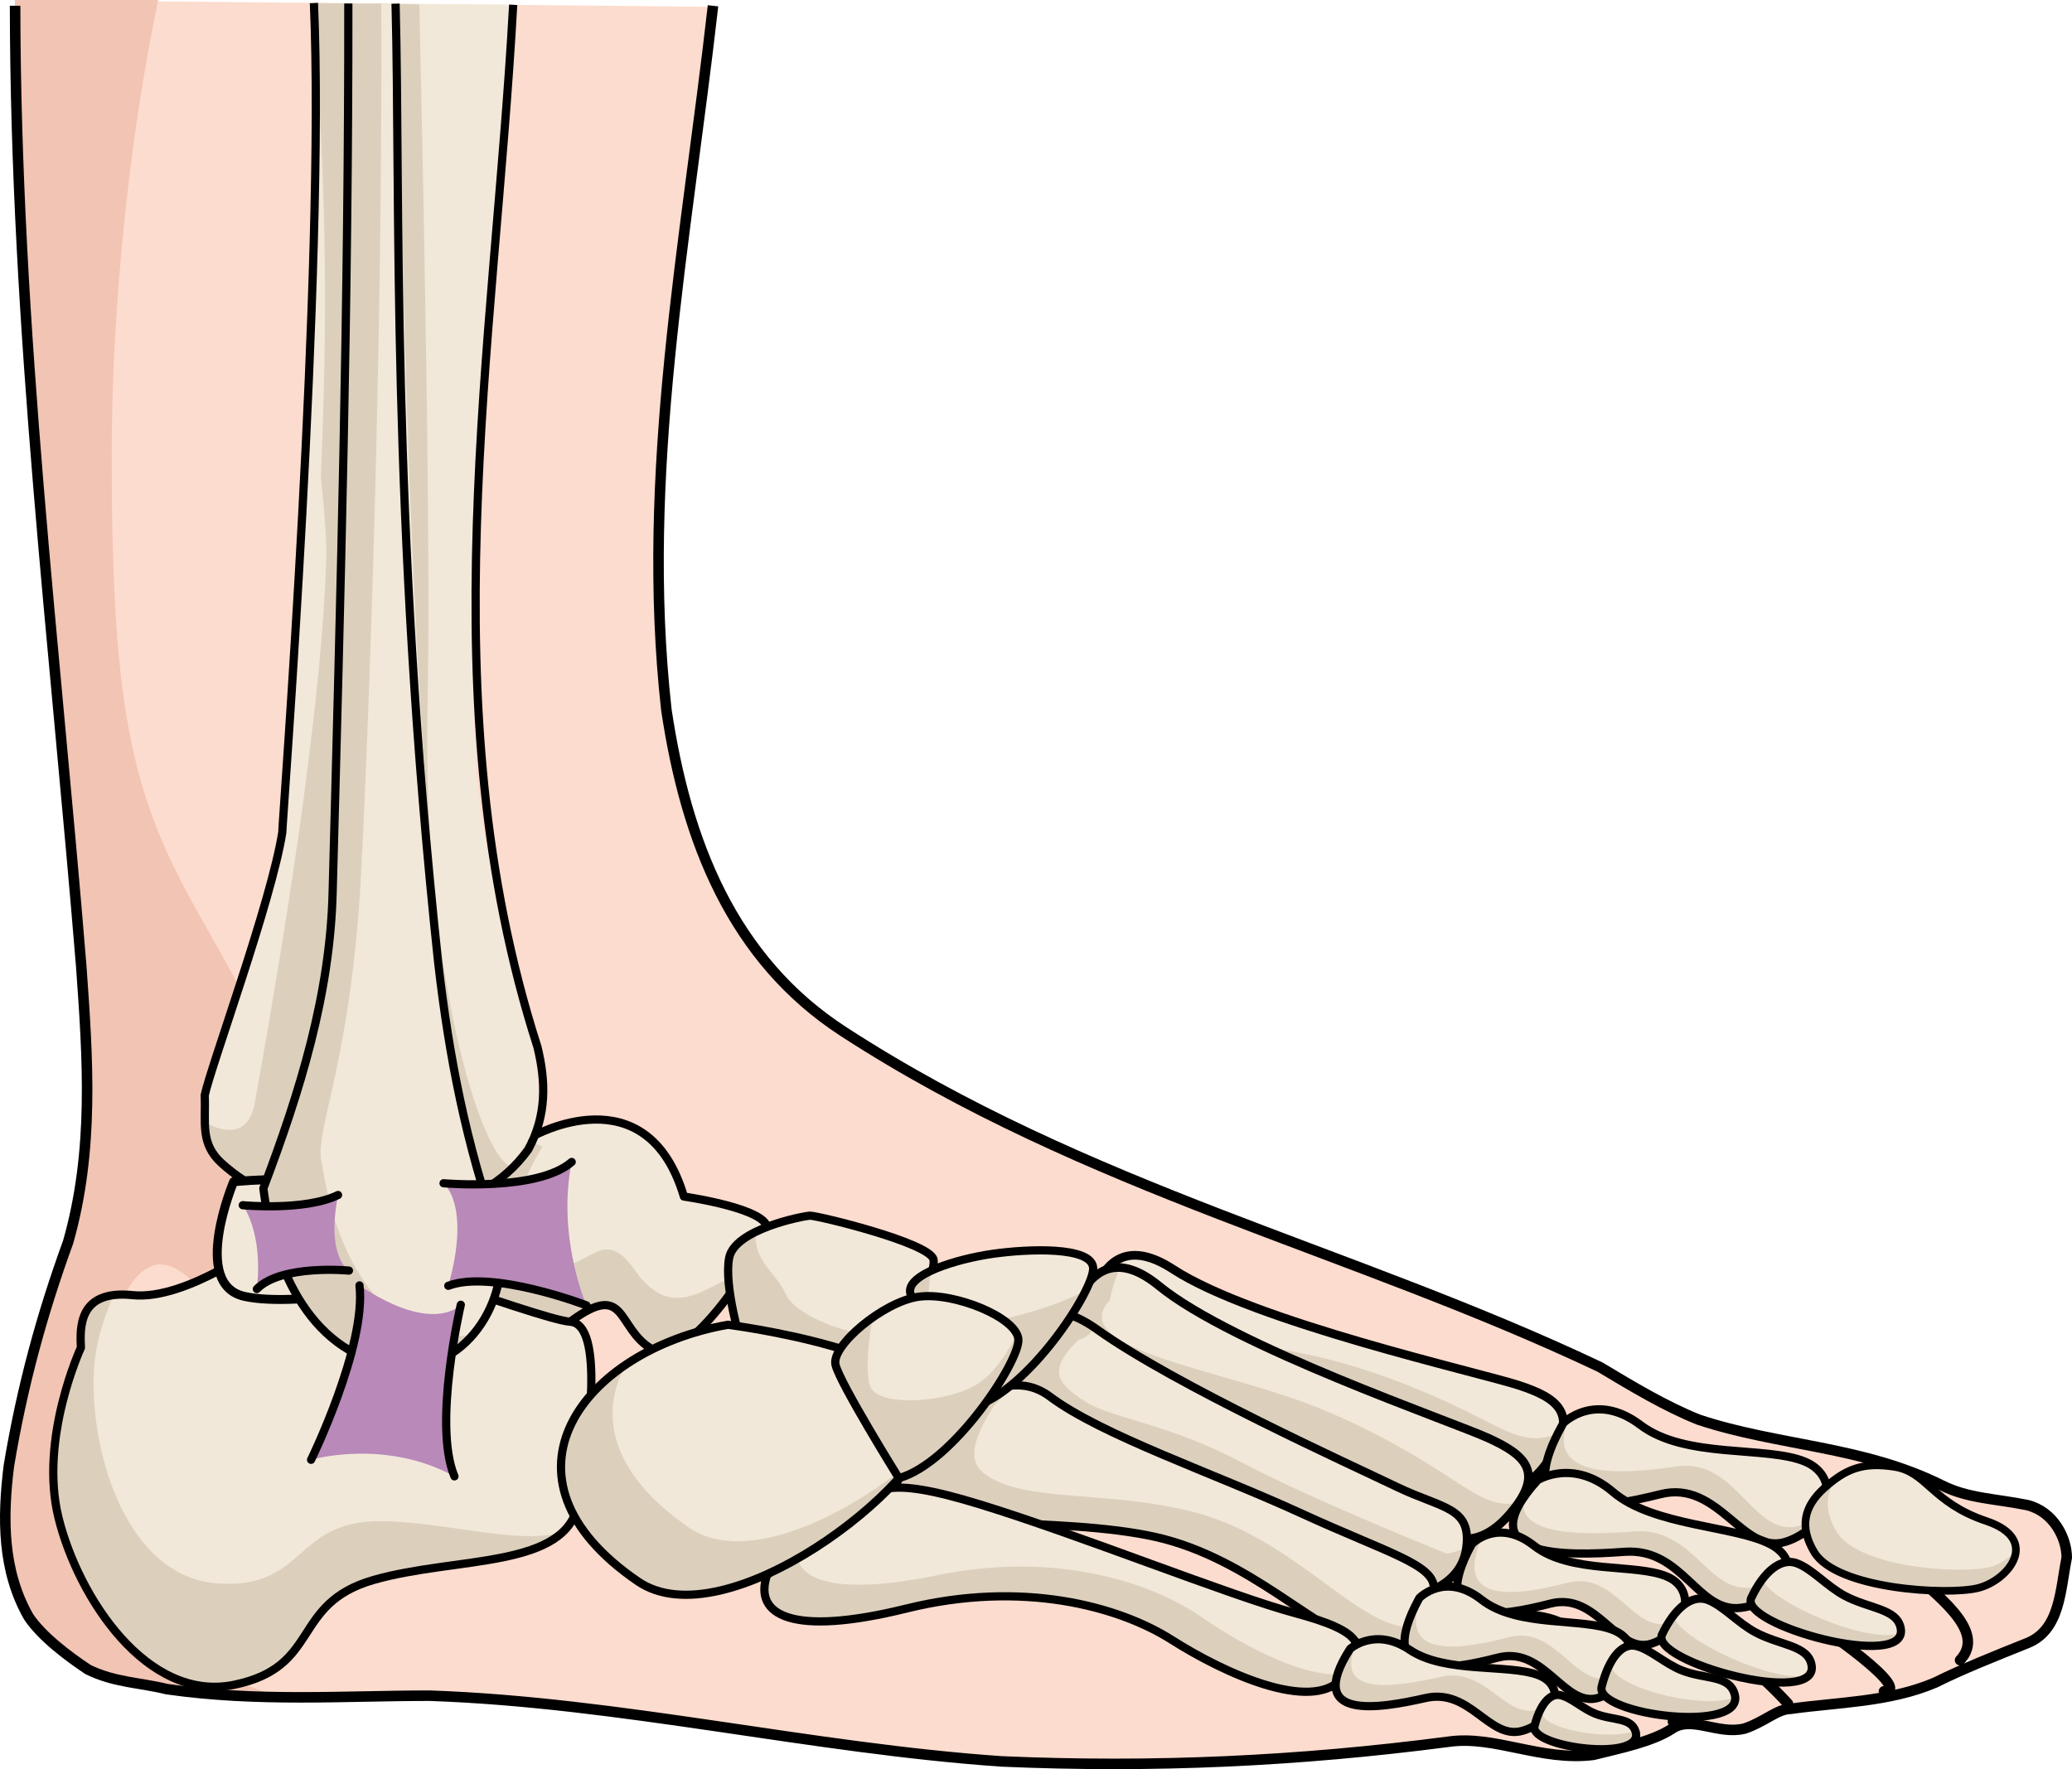 <?xml version="1.0" encoding="utf-8"?>
<!-- Generator: Adobe Illustrator 16.0.0, SVG Export Plug-In . SVG Version: 6.00 Build 0)  -->
<!DOCTYPE svg PUBLIC "-//W3C//DTD SVG 1.1//EN" "http://www.w3.org/Graphics/SVG/1.1/DTD/svg11.dtd">
<svg version="1.1" id="Layer_1" xmlns="http://www.w3.org/2000/svg" xmlns:xlink="http://www.w3.org/1999/xlink" x="0px" y="0px"
	 width="315.155px" height="269.164px" viewBox="0 0 315.155 269.164" enable-background="new 0 0 315.155 269.164"
	 xml:space="preserve">
<g>
	<g>
		<path fill="#FCDCCE" d="M292.16,224.201c-8.957-5.598-27.203-3.593-44.332-13.339c-17.139-9.751-71.16-28.669-105.338-45.231
			c-34.178-16.573-48.659-50.844-41.148-105.478c3.891-28.302,5.008-40.265,7.271-59.111L2.256,0
			c0.055,1.476,0.062,2.903-0.014,4.251C0.804,29.918,9.468,121.066,12.64,153.933c3.17,32.862-9.717,47.306-11.072,75.9
			c-1.358,28.61,20.584,27.229,48.433,27.87c27.857,0.647,47.691,2.988,80.056,7.891c32.367,4.918,94.469-0.584,94.469-0.584
			c19.951,6.003,29.932-3.084,29.932-3.084c13.325,4.735,17.502-2.711,17.502-2.711c11.731,0.39,14.595-1.891,14.595-1.891
			c11.016,1.135,11.574-4.74,11.574-4.74c13.17-0.39,14.462-6.287,15.647-15.842C314.953,227.187,301.111,229.789,292.16,224.201z"
			/>
		<path fill="#F2C4B3" d="M53.733,209.521c-12.506-7.62-19.03-20.321-14.535-34.585c4.49-14.266,0.03-19.656-9.7-37.189
			c-9.726-17.525-12.59-30.962-12.5-69.668C17.051,46.431,19.677,20.864,24.054,0H2.256c0.055,1.476,0.062,2.903-0.014,4.251
			C0.804,29.918,9.468,121.066,12.64,153.933c3.17,32.862-9.717,47.306-11.072,75.9c-1.19,25.326,15.856,27.15,39.094,27.683
			c-28.346-9.296-32.323-29.245-26.846-47.43c6.715-22.312,11.646-21.844,21.269-7.997C44.702,215.94,66.234,217.145,53.733,209.521
			z"/>
		
			<path fill="none" stroke="#000000" stroke-width="1.6" stroke-linecap="round" stroke-linejoin="round" stroke-miterlimit="10" d="
			M61.831,211.945c0,0-27.227-4.321-23.593-30.063c3.641-25.735,7.875-30.994,4.665-40.416"/>
		
			<path fill="none" stroke="#000000" stroke-width="1.6" stroke-linecap="round" stroke-linejoin="round" stroke-miterlimit="10" d="
			M298.127,252.584c4.266-4.529-3.961-10.136-8.486-14.399c-4.523-4.255-13.273-3.267-13.273-3.267"/>
		
			<path fill="none" stroke="#000000" stroke-width="1.6" stroke-linecap="round" stroke-linejoin="round" stroke-miterlimit="10" d="
			M286.553,257.324c4.445,0.051-8.34-9.326-15.047-13.134c-6.692-3.801-11.111-4.408-11.111-4.408"/>
		
			<path fill="none" stroke="#000000" stroke-width="1.6" stroke-linecap="round" stroke-linejoin="round" stroke-miterlimit="10" d="
			M271.958,259.215c-4.545-4.991-12.056-11.412-20.942-14.42"/>
		
			<path fill="none" stroke="#000000" stroke-width="1.6" stroke-linecap="round" stroke-linejoin="round" stroke-miterlimit="10" d="
			M254.456,261.926c0,0,2.811-4.131-7.604-9.485c-10.416-5.358-7.502-6.226-17.778-6.997"/>
		<path fill="none" stroke="#000000" stroke-width="1.6" stroke-linejoin="round" stroke-miterlimit="10" d="M108.451,0.881
			c-4.096,36.108-11.096,71.108-7.096,107.108c3,20,10,38,27,49c37,24,77,33,115,51c5,3,10,6,15,8c12,4,25,4,37,10c4,2,8,2,13,3
			c4,1,6,5,6,8c-1,5-1,11-6,13s-10,4-14,6c-7,3-15,3-22,4c-2,0-4,2-7,3c-4,1-8-2-11,0s-8,3-12,4c-8,1-15-3-22-2c-23,3-45,4-68,3
			c-29-2-58-9-87-10c-13,0-26,1-40-1c-4-1-8-1-12-3c-3-2-7-5-9-8c-4-7-4-15-3-23c2-12,5-23,9-34c4-14,3-28,2-42
			c-4-49-10-97-10.061-146.116"/>
	</g>
	<g>
		<g>
			<g>
				<g>
					<path fill="#F2E8D9" d="M165.297,202.358c0,0,0.811-17.271,13.139-9.245c12.324,8.039,46.731,15.722,52.583,17.653
						c5.848,1.918,9.297,4.266,4.539,11.362c-4.746,7.096-10.063,4.239-13.009,2.864c-2.946-1.364-14.357-7.897-28.829-11.001
						C179.243,210.898,159.907,209.886,165.297,202.358z"/>
					<path fill="#DCD0BD" d="M165.297,202.358c0,0,0.45-9.447,5.683-11.11c-0.383,1.804-0.45,3.195-0.45,3.195
						c-5.393,7.54,13.951,8.546,28.422,11.644c14.478,3.099,25.88,9.64,28.82,11.001c2.32,1.074,6.101,3.057,9.92,0.41
						c-0.226,1.273-0.896,2.788-2.134,4.631c-4.746,7.096-10.063,4.239-13.009,2.864c-2.946-1.364-14.357-7.897-28.829-11.001
						C179.243,210.898,159.907,209.886,165.297,202.358z"/>
					
						<path fill="none" stroke="#000000" stroke-width="1.318" stroke-linecap="round" stroke-linejoin="round" stroke-miterlimit="10" d="
						M165.297,202.358c0,0,0.811-17.271,13.139-9.245c12.324,8.039,46.731,15.722,52.583,17.653
						c5.848,1.918,9.297,4.266,4.539,11.362c-4.746,7.096-10.063,4.239-13.009,2.864c-2.946-1.364-14.357-7.897-28.829-11.001
						C179.243,210.898,159.907,209.886,165.297,202.358z"/>
					<path fill="#F2E8D9" d="M162.165,203.172c0,0,2.804-16.786,14.098-7.546c11.294,9.244,44.547,20.631,50.133,23.18
						c5.585,2.558,8.725,5.214,3.177,11.61c-5.546,6.401-10.484,3.015-13.241,1.345c-2.77-1.675-13.329-9.349-27.323-14.005
						C175.006,213.089,155.931,209.931,162.165,203.172z"/>
					<path fill="#DCD0BD" d="M162.165,203.172c0,0,1.784-10.601,8.186-10.306c-1.122,2.51-1.545,4.941-1.545,4.941
						c-6.226,6.762,12.851,9.932,26.848,14.603c14.006,4.654,24.558,12.325,27.33,13.995c1.846,1.114,4.665,2.992,7.988,2.199
						c-0.384,0.576-0.839,1.167-1.399,1.812c-5.546,6.401-10.484,3.015-13.241,1.345c-2.77-1.675-13.329-9.349-27.323-14.005
						C175.006,213.089,155.931,209.931,162.165,203.172z"/>
					
						<path fill="none" stroke="#000000" stroke-width="1.307" stroke-linecap="round" stroke-linejoin="round" stroke-miterlimit="10" d="
						M162.165,203.172c0,0,2.804-16.786,14.098-7.546c11.294,9.244,44.547,20.631,50.133,23.18c5.585,2.558,8.725,5.214,3.177,11.61
						c-5.546,6.401-10.484,3.015-13.241,1.345c-2.77-1.675-13.329-9.349-27.323-14.005
						C175.006,213.089,155.931,209.931,162.165,203.172z"/>
					<path fill="#F2E8D9" d="M153.409,209.313c0,0,1.517-15.594,13.446-7.054c11.922,8.522,38.689,20.63,45.638,23.976
						c6.953,3.345,11.379,3.022,10.521,9.309c-0.86,6.279-8.185,7.278-8.185,7.278s-21.878-8.161-34.384-14.359
						c-12.495-6.208-21.467-6.684-26.063-9.51C149.781,216.125,148.223,214.137,153.409,209.313z"/>
					<path fill="#DCD0BD" d="M153.409,209.313c0,0,1.326-13.557,11.184-8.461c3.604,1.793-0.586,3.033-0.586,3.033
						c-4.69,4.604-3.269,6.528,0.934,9.271c4.207,2.726,12.361,3.248,23.769,9.262c11.416,6.017,31.372,13.962,31.372,13.962
						s1.373-0.188,2.943-0.967c-0.005,0.045-0.004,0.084-0.01,0.131c-0.86,6.279-8.185,7.278-8.185,7.278
						s-21.878-8.161-34.384-14.359c-12.495-6.208-21.467-6.684-26.063-9.51C149.781,216.125,148.223,214.137,153.409,209.313z"/>
					
						<path fill="none" stroke="#000000" stroke-width="1.249" stroke-linecap="round" stroke-linejoin="round" stroke-miterlimit="10" d="
						M153.409,209.313c0,0,1.517-15.594,13.446-7.054c11.922,8.522,38.689,20.63,45.638,23.976
						c6.953,3.345,11.379,3.022,10.521,9.309c-0.86,6.279-8.185,7.278-8.185,7.278s-21.878-8.161-34.384-14.359
						c-12.495-6.208-21.467-6.684-26.063-9.51C149.781,216.125,148.223,214.137,153.409,209.313z"/>
					<path fill="#F2E8D9" d="M142.132,217.922c0,0,9.66-11.352,17.543-5.456c7.883,5.912,24.927,11.659,38.23,17.771
						c13.305,6.112,20.359,7.809,20.188,11.496c-0.17,3.681-1.726,11.042-9.779,8.818c-8.05-2.222-18.189-13.477-32.556-16.711
						c-14.36-3.221-38.198-1.051-39.549-4.965C134.854,224.967,139.608,222.244,142.132,217.922z"/>
					<path fill="#DCD0BD" d="M142.132,217.922c0,0,6.096-7.16,12.56-7.145c-2.142,1.576-3.548,3.141-3.548,3.141
						c-2.475,4.01-4.482,8.101-1.312,10.385c6.188,4.447,18.86,2.305,32.119,5.854c13.279,3.551,22.371,14.56,29.789,16.938
						c2.166,0.694,3.825,0.59,5.131,0.011c-1.272,2.682-3.749,4.773-8.557,3.445c-8.05-2.222-18.189-13.477-32.556-16.711
						c-14.36-3.221-38.198-1.051-39.549-4.965C134.854,224.967,139.608,222.244,142.132,217.922z"/>
					
						<path fill="none" stroke="#000000" stroke-width="1.249" stroke-linecap="round" stroke-linejoin="round" stroke-miterlimit="10" d="
						M142.132,217.922c0,0,9.66-11.352,17.543-5.456c7.883,5.912,24.927,11.659,38.23,17.771
						c13.305,6.112,20.359,7.809,20.188,11.496c-0.17,3.681-1.726,11.042-9.779,8.818c-8.05-2.222-18.189-13.477-32.556-16.711
						c-14.36-3.221-38.198-1.051-39.549-4.965C134.854,224.967,139.608,222.244,142.132,217.922z"/>
					<path fill="#F2E8D9" d="M116.646,239.712c0,0,7.571-7.893,12.259-10.368c4.692-2.472,5.08-5.087,20.164-0.454
						c15.079,4.627,37.967,13.864,47.976,16.559c10.017,2.703,11.634,4.979,6.976,10.017c-4.683,5.034-17.646-0.794-25.783-5.965
						c-8.129-5.171-22.837-9.116-40.369-4.77C120.337,249.063,114.649,245.684,116.646,239.712z"/>
					<path fill="#DCD0BD" d="M116.646,239.712c0,0,2.005-2.099,4.601-4.469c-0.774,4.993,5.231,7.723,21.389,4.406
						c17.688-3.631,32.223,0.897,40.138,6.395c6.397,4.44,15.929,9.435,21.928,8.64c-0.218,0.251-0.438,0.514-0.681,0.781
						c-4.683,5.034-17.646-0.794-25.783-5.965c-8.129-5.171-22.837-9.116-40.369-4.77
						C120.337,249.063,114.649,245.684,116.646,239.712z"/>
					
						<path fill="none" stroke="#000000" stroke-width="1.249" stroke-linecap="round" stroke-linejoin="round" stroke-miterlimit="10" d="
						M116.646,239.712c0,0,7.571-7.893,12.259-10.368c4.692-2.472,5.08-5.087,20.164-0.454
						c15.079,4.627,37.967,13.864,47.976,16.559c10.017,2.703,11.634,4.979,6.976,10.017c-4.683,5.034-17.646-0.794-25.783-5.965
						c-8.129-5.171-22.837-9.116-40.369-4.77C120.337,249.063,114.649,245.684,116.646,239.712z"/>
				</g>
				<path fill="#F2E8D9" d="M86.734,201.092c-10.076-0.372-15.38-2.024-17.401-5.273c-2.006-3.262-1.299-21.772,11.698-22.927
					c0,0,17.335-9.883,22.991,9.155c0,0,13.254,1.891,12.628,5.018c-0.628,3.124-11.922,21.329-17.429,18.225
					C93.702,202.18,95.432,194.653,86.734,201.092"/>
				<path fill="#DCD0BD" d="M69.333,195.818c-1.927-3.136-1.335-20.361,10.246-22.715l2.923,1.353c0,0-9.281,14.726-1.174,17.717
					c8.104,2.995,9.715-6.808,15.205,1.038c5.503,7.855,10.445,2.862,15.982,0.471c0.289-0.127,0.565-0.194,0.832-0.236
					c-3.929,6.169-10.373,13.956-14.126,11.844c-5.52-3.109-3.79-10.636-12.487-4.197C76.658,200.72,71.354,199.067,69.333,195.818z
					"/>
				
					<path fill="none" stroke="#000000" stroke-width="1.249" stroke-linecap="round" stroke-linejoin="round" stroke-miterlimit="10" d="
					M86.734,201.092c-10.076-0.372-15.38-2.024-17.401-5.273c-2.006-3.262-1.299-21.772,11.698-22.927
					c0,0,17.335-9.883,22.991,9.155c0,0,13.254,1.891,12.628,5.018c-0.628,3.124-11.922,21.329-17.429,18.225
					C93.702,202.18,95.432,194.653,86.734,201.092"/>
				<path fill="#F2E8D9" d="M40.5,188.785c0,0-12.074,9.116-20.335,8.26c-8.26-0.854-7.999,4.946-7.861,8.005
					c0,0-6.386,13.747-3.409,25.858c2.985,12.105,13.45,28.158,26.722,25.419c13.28-2.743,8.579-12.317,21.209-15.949
					c12.634-3.618,29.465-1.632,31.143-11.804c1.679-10.171,3.96-27.096-1.233-27.482C81.537,200.715,47.116,186.957,40.5,188.785z"
					/>
				<path fill="#DCD0BD" d="M12.304,205.05c-0.119-2.641-0.322-7.339,4.974-8.001c-1.589,3.609-2.858,7.737-3.018,12.007
					c-0.453,12.462,5.194,30.786,18.708,31.835c13.51,1.042,11.634-9.459,24.772-9.45c9.778,0.005,20.941,3.661,27.823,1.681
					c-5.415,5.078-18.468,4.313-28.738,7.257c-12.63,3.632-7.929,13.206-21.209,15.949c-13.271,2.739-23.736-13.313-26.722-25.419
					C5.918,218.797,12.304,205.05,12.304,205.05z"/>
				
					<path fill="none" stroke="#000000" stroke-width="1.249" stroke-linecap="round" stroke-linejoin="round" stroke-miterlimit="10" d="
					M40.5,188.785c0,0-12.074,9.116-20.335,8.26c-8.26-0.854-7.999,4.946-7.861,8.005c0,0-6.386,13.747-3.409,25.858
					c2.985,12.105,13.45,28.158,26.722,25.419c13.28-2.743,8.579-12.317,21.209-15.949c12.634-3.618,29.465-1.632,31.143-11.804
					c1.679-10.171,3.96-27.096-1.233-27.482C81.537,200.715,47.116,186.957,40.5,188.785z"/>
				<path fill="#F2E8D9" d="M78.056,0.732l-30.31-0.268c1.346,25.561-0.773,71.3-3.303,113.395
					c-1.611,26.816-12.123,43.138-12.959,53.326c-0.819,10.194,2.389,10.911,8.792,14.026c17.838,7.441,33.47-0.317,33.47-0.317
					l1.788-1.021c0,0,0.982-0.532,4.969-6.621c3.966-6.103-1.086-20.516-6.568-44.986C69.342,107.714,74.274,61.7,78.056,0.732z"/>
				<path fill="#DCD0BD" d="M65.037,106.8c0.428-20.353-0.279-62.747-1.252-106.134L47.746,0.465
					c1.185,22.544,2.507,38.575,1.052,72.086c0.611,5.744,0.916,10.035,0.832,12.525c-0.929,28.351-9.185,73.003-10.836,82.499
					c-0.931,5.384-4.492,4.8-7.415,3.295c0.233,6.734,3.378,7.66,8.897,10.342c17.838,7.441,33.47-0.317,33.47-0.317l1.788-1.021
					c0,0,0.472-0.264,2.088-2.435C73.147,175.726,64.165,148.1,65.037,106.8z"/>
				<path fill="none" stroke="#000000" stroke-width="1.249" stroke-linejoin="round" stroke-miterlimit="10" d="M78.056,0.732
					c-2.873,52.165-13.099,106.264,3.688,158.544c1.259,5.144,1.48,10.329-1.409,15.648c-3.928,5.363-9.023,7.661-14.167,8.92
					c-11.366,1.526-23.857,1.021-32.511-6.922c-3.244-2.979-2.34-6.135-2.518-10.284c0.859-4.193,10.166-29.532,11.798-39.994
					c-0.045-1.037,6.542-86.146,4.81-126.18"/>
				<path fill="#F2E8D9" d="M35.539,179.786c0,0-6.56,15.558,1.586,17.438c8.154,1.88,29.992-2.086,29.521-5.339
					C66.174,188.655,63.702,177.347,35.539,179.786z"/>
				
					<path fill="none" stroke="#000000" stroke-width="1.36" stroke-linecap="round" stroke-linejoin="round" stroke-miterlimit="10" d="
					M35.539,179.786c0,0-6.56,15.558,1.586,17.438c8.154,1.88,29.992-2.086,29.521-5.339
					C66.174,188.655,63.702,177.347,35.539,179.786z"/>
				<path fill="#F2E8D9" d="M60.361,6.73c-0.055-1.922-0.118-3.87-0.194-6.174l-7.174,0.119
					c0.373,51.539-1.627,112.598-2.971,137.499c-1.579,29.44-11.243,38.214-9.746,43.037c5.723,38.076,44.456,32.907,33.47-0.317
					C62.769,147.675,61.679,51.699,60.361,6.73z"/>
				<path fill="#DCD0BD" d="M49.008,177.231c-1.496-4.817,4.312-14.567,5.898-44.016c1.292-24.132,3.313-82.195,3.09-132.69
					l-5.003,0.15c0.373,51.539-1.627,112.598-2.971,137.499c-1.579,29.44-11.243,38.214-9.746,43.037
					c4.018,26.698,24.23,32.112,32.187,21.532C64.154,205.74,52.163,198.205,49.008,177.231z"/>
				<path fill="none" stroke="#000000" stroke-width="1.249" stroke-linejoin="round" stroke-miterlimit="10" d="M60.167,0.557
					c0.764,28.942-0.771,78.049,6.477,145.856c1.658,14.479,4.311,27.874,9.036,41.183c2.475,9.246-4.298,20.967-14.716,20.374
					c-13.573-1.498-19.337-14.762-20.906-27.164c5.603-14.789,10.168-29.533,10.539-45.136C51.8,90.933,53.025,45.561,52.981,0.53"
					/>
				<g>
					<path fill="#F2E8D9" d="M237.792,216.507c0,0,4.865-4.891,11.728,0.302c6.849,5.184,19.144,3.124,25.015,5.567
						c5.869,2.457,3.626,10.083-2.914,12.187c-6.531,2.104-10.204-9.453-19.037-7.239
						C243.761,229.526,228.802,232.354,237.792,216.507z"/>
					<path fill="#DCD0BD" d="M237.792,216.507c0,0,0.272-0.252,0.747-0.584c-3.762,9.45,8.706,8.318,16.524,7.176
						c9.006-1.292,11.517,10.57,18.23,9.136c1.277-0.28,2.422-0.777,3.407-1.423c-1.076,1.616-2.814,3.022-5.081,3.751
						c-6.531,2.104-10.204-9.453-19.037-7.239C243.761,229.526,228.802,232.354,237.792,216.507z"/>
					
						<path fill="none" stroke="#000000" stroke-width="1.249" stroke-linecap="round" stroke-linejoin="round" stroke-miterlimit="10" d="
						M237.792,216.507c0,0,4.865-4.891,11.728,0.302c6.849,5.184,19.144,3.124,25.015,5.567c5.869,2.457,3.626,10.083-2.914,12.187
						c-6.531,2.104-10.204-9.453-19.037-7.239C243.761,229.526,228.802,232.354,237.792,216.507z"/>
				</g>
				<g>
					<path fill="#F2E8D9" d="M233.875,225.203c0,0,5.378-3.412,11.467,1.795c6.09,5.192,18.413,5.115,23.873,7.923
						c5.466,2.8,2.313,8.817-4.357,9.691c-6.672,0.885-8.856-9.175-17.795-8.514C238.125,236.758,223.095,237.119,233.875,225.203z"
						/>
					<path fill="#DCD0BD" d="M231.835,227.74c-1.567,6.123,9.577,5.797,16.775,5.257c8.938-0.655,11.123,9.399,17.799,8.525
						c2.398-0.313,4.338-1.308,5.591-2.569c-0.153,2.536-2.952,5.109-7.143,5.659c-6.672,0.885-8.856-9.175-17.795-8.514
						C238.815,236.703,225.396,237.043,231.835,227.74z"/>
					
						<path fill="none" stroke="#000000" stroke-width="1.249" stroke-linecap="round" stroke-linejoin="round" stroke-miterlimit="10" d="
						M233.875,225.203c0,0,5.378-3.412,11.467,1.795c6.09,5.192,18.413,5.115,23.873,7.923c5.466,2.8,2.313,8.817-4.357,9.691
						c-6.672,0.885-8.856-9.175-17.795-8.514C238.125,236.758,223.095,237.119,233.875,225.203z"/>
				</g>
				<g>
					<path fill="#F2E8D9" d="M223.878,234.915c0,0,3.922-4.087,9.467,0.265c5.551,4.348,15.479,2.639,20.23,4.697
						c4.745,2.044,2.927,8.424-2.339,10.178c-5.28,1.753-8.268-7.91-15.393-6.085C228.711,245.808,216.623,248.152,223.878,234.915z
						"/>
					<path fill="#DCD0BD" d="M223.878,234.915c0,0,0.574-0.589,1.579-1.089c-4.842,10.873,6.277,8.685,13.009,6.967
						c7.138-1.835,10.124,7.833,15.402,6.084c0.757-0.257,1.433-0.616,2.043-1.025c-0.72,1.788-2.365,3.443-4.675,4.203
						c-5.28,1.753-8.268-7.91-15.393-6.085C228.711,245.808,216.623,248.152,223.878,234.915z"/>
					
						<path fill="none" stroke="#000000" stroke-width="1.249" stroke-linecap="round" stroke-linejoin="round" stroke-miterlimit="10" d="
						M223.878,234.915c0,0,3.922-4.087,9.467,0.265c5.551,4.348,15.479,2.639,20.23,4.697c4.745,2.044,2.927,8.424-2.339,10.178
						c-5.28,1.753-8.268-7.91-15.393-6.085C228.711,245.808,216.623,248.152,223.878,234.915z"/>
				</g>
				<g>
					<path fill="#F2E8D9" d="M215.881,243.134c0,0,3.913-4.096,9.462,0.251c5.546,4.344,15.479,2.644,20.224,4.703
						c4.739,2.047,2.942,8.434-2.337,10.19c-5.272,1.738-8.257-7.924-15.385-6.088C220.702,254.019,208.617,256.368,215.881,243.134
						z"/>
					<path fill="#DCD0BD" d="M215.881,243.134c0,0,0.13-0.152,0.39-0.348c-4.102,10.117,6.703,7.99,13.284,6.293
						c7.133-1.828,10.123,7.84,15.393,6.091c1.312-0.438,2.396-1.155,3.237-2.021c-0.478,2.119-2.258,4.227-4.955,5.129
						c-5.272,1.738-8.257-7.924-15.385-6.088C220.702,254.019,208.617,256.368,215.881,243.134z"/>
					
						<path fill="none" stroke="#000000" stroke-width="1.249" stroke-linecap="round" stroke-linejoin="round" stroke-miterlimit="10" d="
						M215.881,243.134c0,0,3.913-4.096,9.462,0.251c5.546,4.344,15.479,2.644,20.224,4.703c4.739,2.047,2.942,8.434-2.337,10.19
						c-5.272,1.738-8.257-7.924-15.385-6.088C220.702,254.019,208.617,256.368,215.881,243.134z"/>
				</g>
				<g>
					<path fill="#F2E8D9" d="M205.349,250.871c0,0,3.79-3.426,9.107,0.166c5.319,3.585,14.887,2.111,19.435,3.789
						c4.563,1.677,2.79,7.006-2.3,8.5c-5.087,1.484-7.912-6.549-14.785-4.978C209.933,259.911,198.283,261.937,205.349,250.871z"/>
					<path fill="#DCD0BD" d="M205.349,250.871c0,0,0.331-0.302,0.924-0.623c-3.624,8.11,6.616,6.31,12.895,4.864
						c6.877-1.556,9.694,6.481,14.781,4.982c0.948-0.271,1.767-0.673,2.457-1.167c-0.428,1.803-2.169,3.619-4.814,4.398
						c-5.087,1.484-7.912-6.549-14.785-4.978C209.933,259.911,198.283,261.937,205.349,250.871z"/>
					
						<path fill="none" stroke="#000000" stroke-width="1.249" stroke-linecap="round" stroke-linejoin="round" stroke-miterlimit="10" d="
						M205.349,250.871c0,0,3.79-3.426,9.107,0.166c5.319,3.585,14.887,2.111,19.435,3.789c4.563,1.677,2.79,7.006-2.3,8.5
						c-5.087,1.484-7.912-6.549-14.785-4.978C209.933,259.911,198.283,261.937,205.349,250.871z"/>
				</g>
				<path fill="#F2E8D9" d="M273.298,237.843c2.358,0.877,4.557,3.477,7.262,4.931c3.795,2.031,8.006,1.939,8.546,4.983
					c1.177,6.543-24.672-0.532-22.732-4.651C268.311,238.988,270.952,236.953,273.298,237.843z"/>
				<path fill="#DCD0BD" d="M266.373,243.105c0.517-1.096,1.079-2.023,1.675-2.808c1.596,3.772,17.119,10.233,21.09,8.004
					C288.74,253.868,264.489,247.1,266.373,243.105z"/>
				
					<path fill="none" stroke="#000000" stroke-width="1.249" stroke-linecap="round" stroke-linejoin="round" stroke-miterlimit="10" d="
					M273.298,237.843c2.358,0.877,4.557,3.477,7.262,4.931c3.795,2.031,8.006,1.939,8.546,4.983
					c1.177,6.543-24.672-0.532-22.732-4.651C268.311,238.988,270.952,236.953,273.298,237.843z"/>
				<path fill="#F2E8D9" d="M259.737,243.413c2.347,0.89,4.561,3.481,7.25,4.925c3.798,2.045,8.01,1.955,8.553,4.991
					c1.175,6.543-24.669-0.532-22.739-4.652C254.75,244.568,257.387,242.541,259.737,243.413z"/>
				<path fill="#DCD0BD" d="M252.801,248.677c0.536-1.114,1.116-2.067,1.731-2.859c0.766,3.685,16.24,10.744,20.712,8.934
					C272.344,258.639,251.042,252.434,252.801,248.677z"/>
				
					<path fill="none" stroke="#000000" stroke-width="1.249" stroke-linecap="round" stroke-linejoin="round" stroke-miterlimit="10" d="
					M259.737,243.413c2.347,0.89,4.561,3.481,7.25,4.925c3.798,2.045,8.01,1.955,8.553,4.991c1.175,6.543-24.669-0.532-22.739-4.652
					C254.75,244.568,257.387,242.541,259.737,243.413z"/>
				<path fill="#F2E8D9" d="M248.836,250.424c2.148,0.496,4.405,2.701,6.931,3.698c3.552,1.42,7.156,0.688,8.057,3.565
					c1.919,6.204-21.295,3.232-20.211-1.071C244.704,252.301,246.691,249.92,248.836,250.424z"/>
				<path fill="#DCD0BD" d="M243.612,256.616c0.451-1.769,1.055-3.197,1.749-4.237c-0.072,0.182-0.147,0.362-0.221,0.557
					c-1.209,3.459,14.13,7.483,18.776,5.228C264.52,263.733,242.553,260.802,243.612,256.616z"/>
				
					<path fill="none" stroke="#000000" stroke-width="1.249" stroke-linecap="round" stroke-linejoin="round" stroke-miterlimit="10" d="
					M248.836,250.424c2.148,0.496,4.405,2.701,6.931,3.698c3.552,1.42,7.156,0.688,8.057,3.565
					c1.919,6.204-21.295,3.232-20.211-1.071C244.704,252.301,246.691,249.92,248.836,250.424z"/>
				<path fill="#F2E8D9" d="M237.374,257.918c1.635,0.373,3.35,2.044,5.268,2.813c2.708,1.071,5.448,0.523,6.133,2.715
					c1.454,4.714-16.203,2.45-15.371-0.831C234.23,259.344,235.742,257.535,237.374,257.918z"/>
				<path fill="#DCD0BD" d="M233.403,262.614c0.42-1.637,1.005-2.927,1.703-3.741c-0.18,0.47-0.344,0.963-0.492,1.517
					c-0.652,2.582,10.198,4.543,14.099,2.936c0.008,0.031,0.042,0.068,0.062,0.12C250.229,268.159,232.571,265.896,233.403,262.614z
					"/>
				
					<path fill="none" stroke="#000000" stroke-width="1.249" stroke-linecap="round" stroke-linejoin="round" stroke-miterlimit="10" d="
					M237.374,257.918c1.635,0.373,3.35,2.044,5.268,2.813c2.708,1.071,5.448,0.523,6.133,2.715
					c1.454,4.714-16.203,2.45-15.371-0.831C234.23,259.344,235.742,257.535,237.374,257.918z"/>
				<path fill="#F2E8D9" d="M112.777,204.528c0,0-2.707-8.793-1.872-13.15c0.825-4.356,11.266-6.375,12.289-6.421
					c1.027-0.046,18.158,4.093,18.789,6.644c0.624,2.55-6.258,14.987-10.302,16.458C127.639,209.53,119.657,206.411,112.777,204.528
					z"/>
				<path fill="#DCD0BD" d="M110.905,191.378c0.315-1.631,1.983-2.938,4-3.943c-0.212,4.604,2.979,5.93,4.677,9.571
					c1.709,3.634,12.19,7.263,16.233,5.794c0.632-0.235,1.347-0.761,2.081-1.451c-2.021,3.188-4.402,6.059-6.215,6.71
					c-4.043,1.472-12.024-1.647-18.904-3.53C112.777,204.528,110.07,195.735,110.905,191.378z"/>
				
					<path fill="none" stroke="#000000" stroke-width="1.249" stroke-linecap="round" stroke-linejoin="round" stroke-miterlimit="10" d="
					M112.777,204.528c0,0-2.707-8.793-1.872-13.15c0.825-4.356,11.266-6.375,12.289-6.421c1.027-0.046,18.158,4.093,18.789,6.644
					c0.624,2.55-6.258,14.987-10.302,16.458C127.639,209.53,119.657,206.411,112.777,204.528z"/>
				<path fill="#F2E8D9" d="M110.715,201.556c0,0,32.424,4.07,31.264,14.323c-1.17,10.237-31.695,33.79-44.949,24.722
					C73.805,224.725,88.739,205.447,110.715,201.556z"/>
				<path fill="#DCD0BD" d="M95.194,207.629c-4.133,7.438-2.376,16.593,9.668,24.828c8.415,5.754,23.766-1.624,34.167-10.404
					c-8.152,11.151-31.011,26.073-42,18.548C80.017,228.964,83.488,215.524,95.194,207.629z"/>
				
					<path fill="none" stroke="#000000" stroke-width="1.249" stroke-linecap="round" stroke-linejoin="round" stroke-miterlimit="10" d="
					M110.715,201.556c0,0,32.424,4.07,31.264,14.323c-1.17,10.237-31.695,33.79-44.949,24.722
					C73.805,224.725,88.739,205.447,110.715,201.556z"/>
				<path fill="#F2E8D9" d="M148.094,214.008c0,0-8.939-14.347-9.63-17.237c-0.709-2.893,7.145-5.238,12.512-6.007
					c5.352-0.765,15.146-1.175,15.297,2.165C166.422,196.279,156.347,211.701,148.094,214.008z"/>
				<path fill="#DCD0BD" d="M141.512,193.373c-0.343,3.922-0.578,7.219-0.578,7.219c6.402,2.397,18.605-1.261,24.218-4.264
					c-2.817,5.759-10.498,15.851-17.058,17.68c0,0-8.939-14.347-9.63-17.237C138.149,195.506,139.475,194.345,141.512,193.373z"/>
				
					<path fill="none" stroke="#000000" stroke-width="1.249" stroke-linecap="round" stroke-linejoin="round" stroke-miterlimit="10" d="
					M148.094,214.008c0,0-8.939-14.347-9.63-17.237c-0.709-2.893,7.145-5.238,12.512-6.007c5.352-0.765,15.146-1.175,15.297,2.165
					C166.422,196.279,156.347,211.701,148.094,214.008z"/>
				<path fill="#F2E8D9" d="M136.721,224.892c0,0-8.94-14.354-9.637-17.242c-0.714-2.883,7.267-9.593,12.627-10.358
					c5.352-0.768,15.036,3.177,15.188,6.529C155.049,207.165,144.968,222.59,136.721,224.892z"/>
				<path fill="#DCD0BD" d="M132.718,200.465c-0.889,4.963-0.979,9.358-0.266,10.686c1.583,2.943,12.005,2.269,16.498-0.765
					c2.179-1.472,4.29-4.467,5.688-7.426c0.14,0.288,0.247,0.577,0.262,0.86c0.149,3.345-9.932,18.77-18.179,21.071
					c0,0-8.94-14.354-9.637-17.242C126.658,205.924,129.351,202.834,132.718,200.465z"/>
				
					<path fill="none" stroke="#000000" stroke-width="1.249" stroke-linecap="round" stroke-linejoin="round" stroke-miterlimit="10" d="
					M136.721,224.892c0,0-8.94-14.354-9.637-17.242c-0.714-2.883,7.267-9.593,12.627-10.358c5.352-0.768,15.036,3.177,15.188,6.529
					C155.049,207.165,144.968,222.59,136.721,224.892z"/>
				<path fill="#F2E8D9" d="M277.525,226.358c-3.17,2.817-3.861,5.986-1.571,9.797c3.41,5.647,20.236,6.601,24.884,5.461
					c4.646-1.13,9.645-7.393,1.305-10.192c-8.344-2.805-9.043-7.475-13.968-8.248C283.255,222.399,280.69,223.558,277.525,226.358z"
					/>
				<path fill="#DCD0BD" d="M277.525,226.358c0.604-0.532,1.185-0.982,1.751-1.397c-1.628,2.35-1.725,4.966,0.016,7.991
					c3.204,5.597,18.992,6.567,23.346,5.466c1.445-0.375,2.917-1.31,3.962-2.485c-0.116,2.5-2.993,5.005-5.762,5.684
					c-4.647,1.14-21.474,0.187-24.884-5.461C273.664,232.345,274.355,229.176,277.525,226.358z"/>
				
					<path fill="none" stroke="#000000" stroke-width="1.165" stroke-linecap="round" stroke-linejoin="round" stroke-miterlimit="10" d="
					M277.525,226.358c-3.17,2.817-3.861,5.986-1.571,9.797c3.41,5.647,20.236,6.601,24.884,5.461
					c4.646-1.13,9.645-7.393,1.305-10.192c-8.344-2.805-9.043-7.475-13.968-8.248C283.255,222.399,280.69,223.558,277.525,226.358z"
					/>
			</g>
			<g>
				<path fill="#B889B9" d="M47.315,222.099c0,0,8.427-17.256,7.364-26.535c11.369,7.61,15.41,2.946,15.41,2.946
					s-4.283,18.245-0.966,26.11C58.468,218.794,47.315,222.099,47.315,222.099z"/>
				
					<path fill="none" stroke="#000000" stroke-width="1.249" stroke-linecap="round" stroke-linejoin="round" stroke-miterlimit="10" d="
					M47.315,222.099c0,0,8.427-17.256,7.364-26.535"/>
				
					<path fill="none" stroke="#000000" stroke-width="1.249" stroke-linecap="round" stroke-linejoin="round" stroke-miterlimit="10" d="
					M70.09,198.51c0,0-4.283,18.245-0.966,26.11"/>
			</g>
			<g>
				<path fill="#B889B9" d="M89.197,198.601c0,0-14.35-5.505-21.011-2.974c3.488-12.382-0.721-15.602-0.721-15.602
					s14.299,1.279,19.491-3.24C84.653,188.182,89.197,198.601,89.197,198.601z"/>
				
					<path fill="none" stroke="#000000" stroke-width="1.249" stroke-linecap="round" stroke-linejoin="round" stroke-miterlimit="10" d="
					M89.197,198.601c0,0-14.35-5.505-21.011-2.974"/>
				
					<path fill="none" stroke="#000000" stroke-width="1.249" stroke-linecap="round" stroke-linejoin="round" stroke-miterlimit="10" d="
					M67.466,180.025c0,0,14.299,1.279,19.491-3.24"/>
			</g>
			<g>
				<path fill="#B889B9" d="M36.924,183.366c0,0,9.455,0.913,14.495-1.553c-1.867,9.486,1.655,11.498,1.655,11.498
					s-10.261-1.001-14.012,2.807C40.071,187.469,36.924,183.366,36.924,183.366z"/>
				
					<path fill="none" stroke="#000000" stroke-width="1.249" stroke-linecap="round" stroke-linejoin="round" stroke-miterlimit="10" d="
					M36.924,183.366c0,0,9.455,0.913,14.495-1.553"/>
				
					<path fill="none" stroke="#000000" stroke-width="1.249" stroke-linecap="round" stroke-linejoin="round" stroke-miterlimit="10" d="
					M53.074,193.312c0,0-10.261-1.001-14.012,2.807"/>
			</g>
		</g>
	</g>
</g>
</svg>
